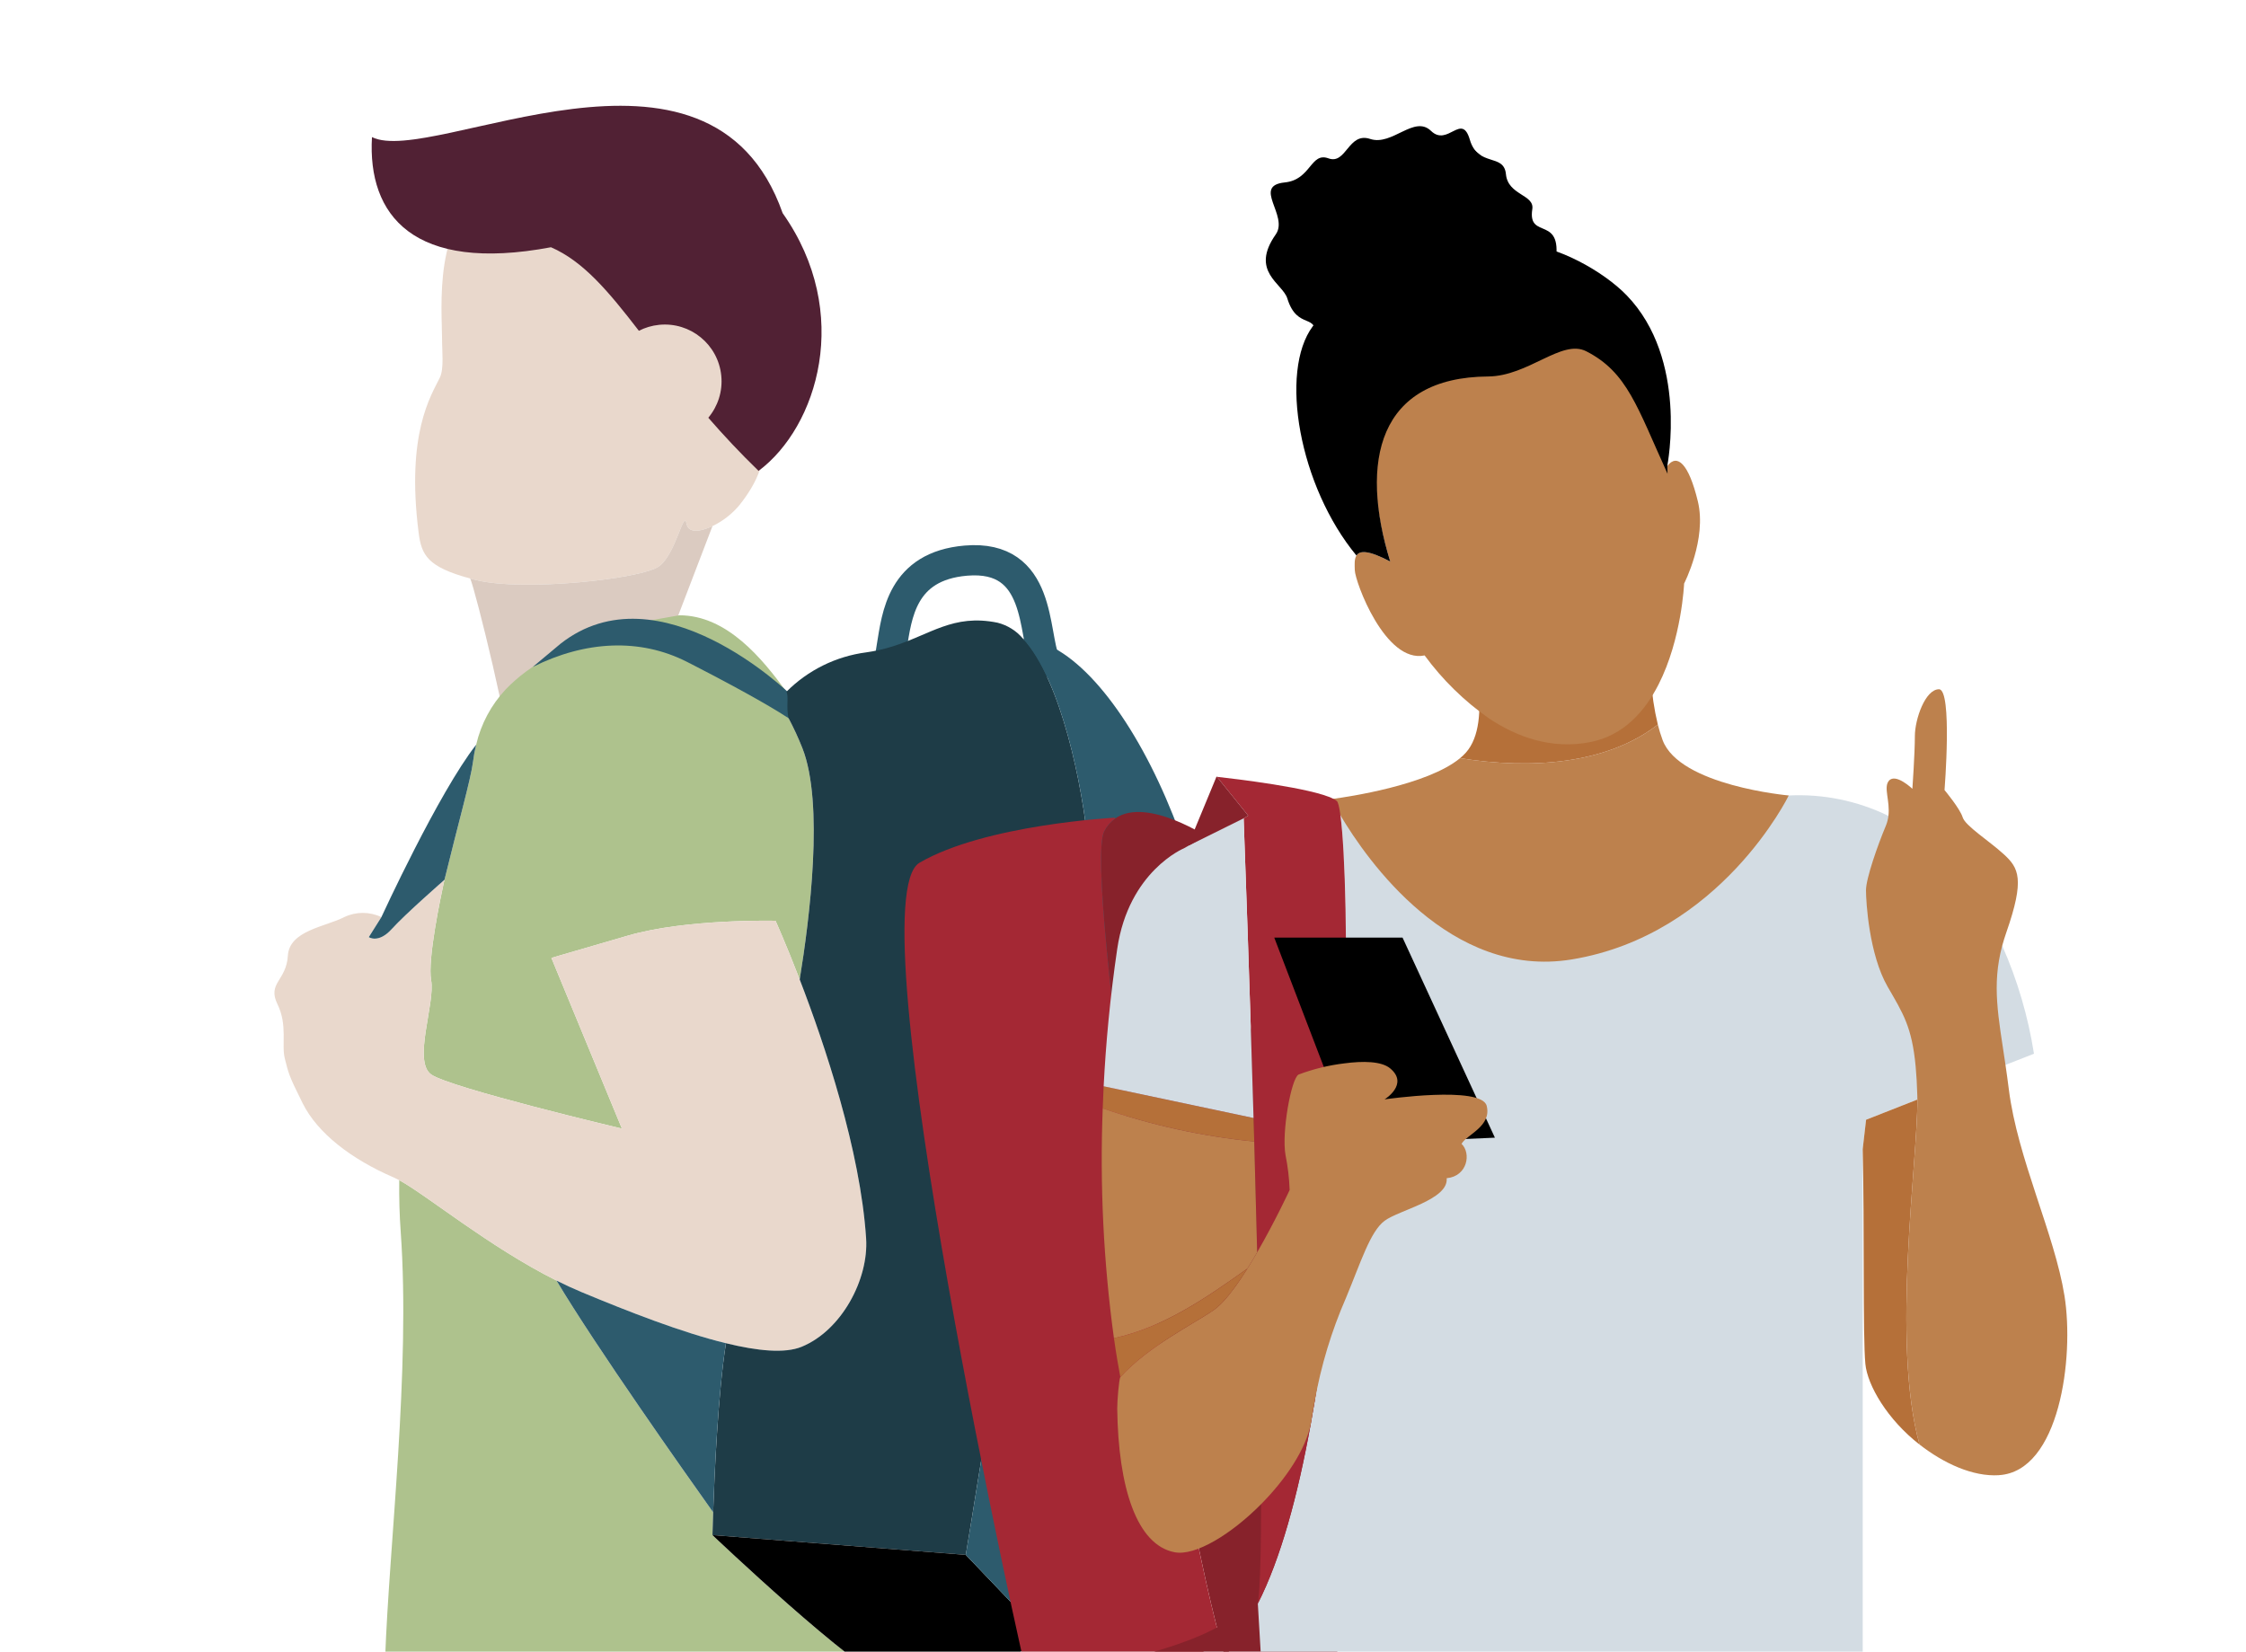 <?xml version="1.0" encoding="utf-8"?>
<!-- Generator: Adobe Illustrator 24.0.3, SVG Export Plug-In . SVG Version: 6.00 Build 0)  -->
<svg version="1.1" id="Layer_1" xmlns="http://www.w3.org/2000/svg" xmlns:xlink="http://www.w3.org/1999/xlink" x="0px" y="0px"
	 width="633.158px" height="465.647px" viewBox="0 0 633.158 465.647" style="enable-background:new 0 0 633.158 465.647;"
	 xml:space="preserve">
<style type="text/css">
	.st0{fill:none;stroke:#2D5B6D;stroke-width:8.523;stroke-linecap:round;stroke-miterlimit:10;}
	.st1{fill:#E9D8CC;}
	.st2{fill:#DBCBC1;}
	.st3{fill:#AEC28D;}
	.st4{fill:#2D5B6D;}
	.st5{fill:#1E3C47;}
	.st6{fill:#87222B;}
	.st7{fill:#A42834;}
	.st8{fill:#BD814D;}
	.st9{fill:#B57039;}
	.st10{fill:#D3DCE3;}
	.st11{fill-rule:evenodd;clip-rule:evenodd;fill:#512134;}
</style>
<g>
	<path id="Stroke_1" class="st0" d="M294.632,186.641c-3.541-8.02-0.817-30.434-22.365-28.582
		c-18.13,1.559-19.419,15.551-20.875,24.255c-0.442,2.62-0.601,4.319-0.601,4.319"/>
	<path id="Fill_3" class="st1" d="M208.363,142.516c4.407-5.465,10.229-15.311,3.64-21.081s-8.674-37.681-12.576-44.07
		s-51.536-23.079-61.101-21.234c-16.471,3.198-13.671,32.28-13.713,39.184c-0.017,3.503,0.606,8.654-0.623,11.159
		c-2.526,5.159-9.526,15.77-5.977,43.697c0.808,6.357,2.494,9.665,14.55,12.931
		c0.472,0.127,0.964,0.258,1.474,0.389c13.337,3.408,46.899-0.279,51.754-3.828
		c4.855-3.549,6.958-16.38,7.78-11.918c0.468,2.534,3.736,2.268,7.282,0.577
		C203.737,146.938,206.297,144.959,208.363,142.516"/>
	<path id="Fill_7_1_" class="st2" d="M186.399,186.037l6.382-16.641l8.07-21.076c-3.546,1.692-6.814,1.959-7.282-0.575
		c-0.822-4.463-2.931,8.366-7.786,11.915s-38.416,7.236-51.756,3.829c-0.509-0.132-1.002-0.265-1.474-0.39
		c1.462,3.224,11.756,45.036,10.925,49.867c4.518-1.193,41.31-23.977,42.057-23.568L186.399,186.037z"/>
	<path id="Fill_9" class="st3" d="M226.165,210.847c6.201,15.585,2.05,48.344-0.728,65.294
		c-3.889-10.077-6.805-16.539-6.805-16.539s-25.109-0.629-41.64,4.184s-21.553,6.278-21.553,6.278l19.879,48.127
		c0,0-48.547-11.508-53.777-15.275c-5.23-3.767,1.189-20.013,0-26.575c-1.055-5.834,2.746-23.695,3.59-27.562
		c0.009-0.05,0.026-0.1,0.035-0.151c0.083-0.376,0.133-0.585,0.133-0.585
		c3.933-16.104,7.404-28.297,8.027-33.153c0.207-1.665,0.512-3.317,0.913-4.947v-0.009
		c1.357-5.841,4.233-11.22,8.336-15.592c3.546-3.67,7.683-6.72,12.236-9.024
		c2.101-1.105,10.36-6.542,13.028-7.421c7.952-1.732,23.669-4.43,23.669-4.43
		c13.495,0,23.432,12.312,30.192,21.562c-1.193,1.857-0.225,6.9,0.595,7.44
		C223.734,205.19,225.026,207.987,226.165,210.847"/>
	<path id="Fill_11" class="st3" d="M251.065,474.085c-9.751-2.813-50.22-41.289-50.22-41.289s0.05-2.452,0.192-6.428
		c-8.068-11.345-32.893-46.474-44.168-65.34c-18.823-9.407-36.5-24.03-44.317-28.298
		c-0.059,4.93,0.066,9.792,0.41,14.546c2.795,39.134-3.275,88.158-4.396,120.432
		c-0.007,0.201-0.011,0.402-0.013,0.603c-0.144,14.413,11.423,26.213,25.836,26.357
		c20.026,0.264,127.341-7.049,126.167-20.889C256.597,474.491,253.219,474.7,251.065,474.085z"/>
	<path id="Fill_13_1_" class="st1" d="M225.956,379.711c11.299-4.604,18.951-19.059,18.203-30.551
		c-1.615-24.911-11.726-54.848-18.723-73.019c-3.89-10.077-6.805-16.539-6.805-16.539s-25.109-0.628-41.64,4.185
		c-16.531,4.813-21.553,6.277-21.553,6.277l19.878,48.126c0,0-48.551-11.508-53.781-15.275
		c-5.23-3.767,1.189-20.013,0-26.575c-1.055-5.834,2.746-23.695,3.59-27.561c0.009-0.051,0.026-0.101,0.035-0.152
		c0.083-0.376,0.133-0.585,0.133-0.585s-11.087,9.675-14.853,13.86c-3.765,4.185-6.486,2.302-6.486,2.302
		l3.558-5.649c-3.309-1.571-7.15-1.571-10.46,0c-5.231,2.72-15.484,3.765-15.902,10.88s-5.86,7.683-2.93,13.676
		c2.93,5.993,1.047,11.433,2.093,15.409c1.046,3.976,0.837,4.185,5.022,12.555
		c4.185,8.37,13.601,15.696,25.737,20.925c0.445,0.192,0.929,0.435,1.474,0.727
		c7.817,4.267,25.494,18.891,44.319,28.299c2.301,1.155,4.621,2.226,6.938,3.196
		c13.188,5.5,28.296,11.417,40.842,14.473C213.601,380.899,221.251,381.627,225.956,379.711"/>
	<path id="Fill_15" class="st4" d="M134.238,209.944c-10.646,13.61-26.717,48.613-26.717,48.613l-3.556,5.649
		c0,0,2.718,1.883,6.485-2.302c3.767-4.185,14.849-13.86,14.849-13.86c3.933-16.104,7.405-28.297,8.028-33.153
		C133.534,213.225,133.838,211.573,134.238,209.944"/>
	<path id="Fill_17" class="st4" d="M223.513,203.315c0,0-0.351-0.269-1.223-0.846
		c-2.629-1.733-9.994-6.286-26.516-14.79c-0.672-0.344-1.347-0.695-2.042-1.046
		c-13.367-6.819-28.743-5.981-43.527,1.386c0.477-0.351,7.147-6.008,7.804-6.525
		c27.775-21.833,64.599,14.078,64.599,14.078L223.513,203.315z"/>
	<path id="Fill_19_1_" class="st5" d="M282.871,369.733c0-4.462,25.947-108.524,23.996-130.286
		c-1.623-18.004-7.817-47.828-18.439-59.346c-1.869-2.242-4.401-3.833-7.232-4.545
		c-12.554-2.558-18.907,3.409-29.801,6.758c-2.347,0.727-4.748,1.264-7.181,1.606
		c-8.528,1.107-16.448,5.013-22.517,11.107c0.697,1.179-0.119,4.443,0.595,7.441
		c1.442,2.721,2.735,5.518,3.875,8.379c6.201,15.585,2.05,48.344-0.728,65.294
		c6.997,18.171,17.104,48.115,18.723,73.019c0.746,11.498-6.905,25.942-18.203,30.549
		c-4.704,1.918-12.355,1.189-21.31-1.012c-2.241,14.296-3.237,36.727-3.611,47.667
		c-0.142,3.976-0.192,6.428-0.192,6.428l71.42,5.575C272.266,438.367,282.871,374.202,282.871,369.733"/>
	<path id="Fill_21" class="st4" d="M204.646,378.697c-12.546-3.054-27.654-8.973-40.842-14.472
		c-2.312-0.971-4.632-2.042-6.933-3.198c11.275,18.866,36.099,53.995,44.164,65.336
		C201.408,415.43,202.411,392.993,204.646,378.697"/>
	<path id="Fill_23" d="M272.265,438.367l-71.42-5.575c0,0,40.469,38.476,50.225,41.289
		c2.159,0.619,5.532,0.41,9.491-0.301c13.881-2.494,34.865-11.141,34.865-11.141L272.265,438.367z"/>
	<path id="Fill_25_1_" class="st4" d="M343.699,327.331c8.791-63.131-22.04-134.846-49.06-145.811h-0.009
		c-1.97-0.83-4.069-1.312-6.204-1.423c10.623,11.518,16.816,41.348,18.446,59.352
		c1.944,21.761-24.005,125.817-24.005,130.286c0,4.469-10.604,68.633-10.604,68.633l23.16,24.272
		c0,0,10.035-3.34,20.364-30.684c10.329-27.344,25.387-86.588,27.906-104.624"/>
</g>
<g>
	<g id="Group_6">
		<g>
			<g id="Group_6-2">
				<path id="Fill_4" class="st6" d="M381.885,456.549c0.157,9.852-20.828,20.832-31.243,21.409
					c-1.625,0.089-3.861-5.435-6.46-14.876c-14.092-51.178-38.749-217.491-32.888-228.726
					c0.725-1.446,1.795-2.69,3.115-3.623c8.977-6.233,26.685,5.648,26.685,5.648S381.251,415.801,381.885,456.549"/>
			</g>
		</g>
	</g>
	<g id="Group_9">
		<g>
			<g id="Group_9-2">
				<path id="Fill_7" class="st7" d="M344.187,463.084c-14.199,8.314-43.925,13.715-51.985,12.8
					c-1.165-0.131-1.878-0.404-2.025-0.811c-1.45-4.056-49.477-221.043-30.96-231.842
					c18.517-10.799,55.039-12.696,55.039-12.696l0.15,0.2c-1.321,0.933-2.391,2.178-3.116,3.623
					c-5.861,11.233,18.797,177.546,32.889,228.726"/>
			</g>
		</g>
	</g>
	<g id="Group_12">
		<g>
			<g id="Group_12-2">
				<path id="Fill_10" class="st6" d="M331.409,482.912c-27.416,3.308-39.211-9.837-39.211-9.837v-2.075
					c8.059,0.914,37.786-4.487,51.985-12.8c2.599,9.441,4.833,14.965,6.46,14.876
					C345.671,478.622,338.817,482.127,331.409,482.912"/>
			</g>
		</g>
	</g>
	<g id="Group_15">
		<g>
			<g id="Group_15-2">
				<path id="Fill_13" class="st8" d="M468.697,208.655c-0.527-1.434-0.977-2.896-1.348-4.378
					c-14.393,11.223-35.887,12.67-55.749,9.477c-9.267,7.663-31.934,10.955-35.726,11.456
					c-0.355,0.05-0.542,0.07-0.542,0.07s0.865,1.752,2.541,4.572l7.917,21.486c0,0,32.438,34.92,73.563,28.894
					c41.124-6.027,44.904-55.961,44.904-55.961S473.484,221.529,468.697,208.655"/>
			</g>
		</g>
	</g>
	<g id="Group_18">
		<g>
			<g id="Group_18-2">
				<path id="Fill_16" class="st9" d="M467.349,204.277c-1.043-4.318-1.691-8.722-1.936-13.157
					c-6.331,6.872-14.982,12.766-26.272,13.246c-9.404,0.392-16.832-4.702-22.441-11.242
					c0.784,7.009,0.457,14.659-3.439,19.041c-0.512,0.572-1.068,1.103-1.661,1.59
					C431.462,216.947,452.956,215.5,467.349,204.277"/>
			</g>
		</g>
	</g>
	<g id="Group_21">
		<g>
			<g id="Group_21-2">
				<path id="Fill_19" class="st8" d="M401.608,184.785c5.028,6.862,11.148,12.852,18.115,17.732
					c7.772,5.187,17.567,8.882,28.653,6.689c9.235-1.829,15.253-8.53,19.165-16.208
					c6.563-12.871,7.218-28.482,7.218-28.482s6.455-12.507,3.869-23.187c-2.586-10.681-5.835-13.54-8.609-9.957l0,0
					c-8.549-18.717-10.886-28.366-22.535-34.298c-10.04-5.112-34.182,1.053-44.385,8.63
					c-10.202,7.577-21.263,20.035-11.185,52.612c-6.246-3.302-8.631-3.093-9.522-1.698
					c-0.662,1.036-0.498,2.725-0.47,4.116C381.985,164.004,390.506,187.112,401.608,184.785"/>
			</g>
		</g>
	</g>
	<g id="Group_24">
		<g>
			<g id="Group_24-2">
				<path id="Fill_22" d="M378.86,96.95c1.362-1.833,2.852-3.567,4.459-5.189
					c10.198-10.249,31.507-19.235,51.473-18.93c-3.542-9.692-15.388-34.983-28.845-34.076
					c-15.827,1.065-34.357,6.475-37.054,18.201C366.998,65.195,372.848,85.671,378.86,96.95"/>
			</g>
		</g>
	</g>
	<g id="Group_27">
		<g>
			<g id="Group_27-2">
				<path id="Fill_25" class="st10" d="M573.384,297.076l-8.026,3.156l-24.838,9.77l-14.46,5.687l-0.954,8.281v159.352
					l-168.785-1.71l-1.733-29.514c6.392-12.539,11.263-30.393,14.919-50.654c0.374-2.067,0.736-4.157,1.084-6.27
					c0.001-0.012,0.003-0.024,0.008-0.035c4.991-30.337,7.462-65.177,8.397-95.338
					c1.011-32.748,0.217-59.978-1.123-69.94c7.445,12.556,30.91,46.275,65.222,40.631
					c42.017-6.915,61.161-46.22,61.161-46.22c9.7-0.487,19.366,1.49,28.096,5.747
					c16.011,7.958,25.983,22.87,32.084,36.614C568.73,276.348,571.739,286.582,573.384,297.076"/>
			</g>
		</g>
	</g>
	<g id="Group_30">
		<g>
			<g id="Group_30-2">
				<path id="Fill_28" class="st7" d="M378.996,299.795c-0.935,30.159-3.406,65.002-8.399,95.338
					c-0.002,0.012-0.002,0.024,0,0.035c-0.348,2.118-0.71,4.208-1.085,6.27
					c-3.657,20.261-8.525,38.122-14.918,50.654c0.151-0.985,0.283-2.304,0.392-3.936
					c0.358-5.225,0.513-13.602,0.522-24.1c0.014-18.832-0.451-44.489-1.1-70.989
					c-0.307-12.646-0.653-25.483-1.02-37.867c-1.163-39.361-2.453-75.1-2.796-84.492l1.283-0.755l-8.82-10.948
					c4.758,0.529,26.823,3.11,32.819,6.204c0.354,0.175,0.688,0.391,0.993,0.643c0.354,0.304,0.695,1.688,1.007,4.002
					C379.213,239.818,380.006,267.049,378.996,299.795"/>
			</g>
		</g>
	</g>
	<g id="Group_33">
		<g>
			<g id="Group_33-2">
				<path id="Fill_31" d="M359.216,264.332h36.164l26.04,56.417l-39.927,1.735L359.216,264.332z"/>
			</g>
		</g>
	</g>
	<g id="Group_36">
		<g>
			<g id="Group_36-2">
				<path id="Fill_34" class="st8" d="M412.017,322.485c2.743,2.602,1.737,9.112-4.194,9.693
					c0.577,6.072-13.453,8.966-17.503,12.004c-4.049,3.038-6.657,11.575-10.87,21.702
					c-4.097,9.368-7.068,19.19-8.852,29.258c-0.004,0.011-0.006,0.023-0.006,0.035
					c-0.327,1.742-0.645,3.586-0.955,5.534c-0.039,0.244-0.081,0.492-0.131,0.741
					c-1.446,7.303-7.172,15.727-14.003,22.619c-8.421,8.49-18.528,14.663-24.356,13.559
					c-10.699-2.025-15.908-18.225-16.196-40.503c-0.027-2.053,0.522-8.49,0.879-8.882
					c7.981-8.775,20.492-14.879,26.317-18.896c3.691-2.546,8.274-9.398,12.256-16.28
					c5.067-8.763,9.154-17.569,9.154-17.569c-0.121-3.305-0.508-6.595-1.159-9.838
					c-1.156-6.365,1.591-21.552,3.665-22.712c4.169-1.568,8.512-2.628,12.935-3.158
					c5.158-0.68,10.434-0.653,12.911,1.425c5.355,4.481-1.592,8.729-1.592,8.729s27.34-3.956,28.788,1.829
					C420.552,317.559,413.471,319.872,412.017,322.485"/>
			</g>
		</g>
	</g>
	<g id="Group_39">
		<g>
			<g id="Group_39-2">
				<path id="Fill_37" class="st9" d="M353.382,315.207l-42.258-8.945c-0.104,2.104-0.189,4.172-0.261,6.217
					c13.824,4.77,28.159,7.907,42.712,9.347c-0.064-2.213-0.131-4.431-0.191-6.62"/>
			</g>
		</g>
	</g>
	<g id="Group_42">
		<g>
			<g id="Group_42-2">
				<path id="Fill_40" class="st8" d="M354.404,353.074c-0.253-10.41-0.538-20.936-0.831-31.246
					c-14.552-1.44-28.886-4.578-42.709-9.348c-0.839,21.652,0.218,43.337,3.16,64.805
					c13.994-3.032,25.986-11.354,37.617-19.629c0.938-1.494,1.864-3.035,2.759-4.582"/>
			</g>
		</g>
	</g>
	<g id="Group_45">
		<g>
			<g id="Group_45-2">
				<path id="Fill_43" class="st9" d="M314.024,377.283c0.662,4.639,1.306,8.331,1.808,10.972
					c7.979-8.788,20.491-14.886,26.315-18.903c2.862-1.974,6.26-6.54,9.495-11.698
					C340.016,365.93,328.017,374.252,314.024,377.283"/>
			</g>
		</g>
	</g>
	<g id="Group_48">
		<g>
			<g id="Group_48-2">
				<path id="Fill_46" class="st10" d="M353.382,315.204l-42.256-8.942c0.61-12.047,1.808-25.033,3.826-38.749
					c3.229-21.944,18.809-28.352,18.809-28.352l16.792-9.511c0.01,0.304,0.025,0.653,0.039,1.061
					C350.936,240.1,352.226,275.84,353.382,315.204"/>
			</g>
		</g>
	</g>
	<g id="Group_51">
		<g>
			<g id="Group_51-2">
				<path id="Fill_49" class="st8" d="M563.511,415.905c-7.389,0.455-15.556-3.332-22.395-8.651
					c-8.023-29.074-0.492-79.842-0.596-97.251c0-0.392-0.01-0.776-0.021-1.138
					c-0.089-3.116-0.245-5.805-0.465-8.165c-1.045-11.233-3.58-15.029-7.902-22.52
					c-5.229-9.065-6.101-23.884-6.101-27.196s3.311-12.727,5.58-18.128c0.38-0.905,0.63-1.86,0.742-2.836
					c0.513-4.28-1.447-8.03,0.131-9.892c1.917-2.266,6.626,2.265,6.626,2.265s0.699-9.937,0.699-14.816
					s2.96-13.254,6.796-13.254s1.567,28.419,1.567,28.419s4.357,5.225,5.106,7.668
					c0.749,2.444,7.445,6.626,11.631,10.461c4.186,3.835,5.927,6.974,0.699,21.966
					c-0.455,1.306-0.841,2.56-1.176,3.788c-2.992,11.193-1.088,19.945,0.922,33.597
					c0.319,2.163,0.637,4.45,0.943,6.889c2.442,19.527,12.901,40.795,15.691,58.226
					c2.79,17.431-1.392,49.513-18.481,50.559"/>
			</g>
		</g>
	</g>
	<g id="Group_54">
		<g>
			<g id="Group_54-2">
				<path id="Fill_52" class="st9" d="M541.115,407.255c-8.977-6.98-14.671-16.61-15.259-22.729
					c-0.751-7.833-0.219-38.866-0.751-60.556l0.954-8.281l14.459-5.687c0.103,17.411-7.427,68.182,0.596,97.253"/>
			</g>
		</g>
	</g>
	<g id="Group_57">
		<g>
			<g id="Group_57-2">
				<path id="Fill_55" class="st6" d="M351.875,229.955l-1.283,0.756l0,0l-15.376,7.624v-0.708l6.923-16.727l0.784-1.907
					l0.051-0.085l0.08,0.099l0,0L351.875,229.955z"/>
			</g>
		</g>
	</g>
	<g id="Group_72">
		<g>
			<g id="Group_72-2">
				<path id="Fill_70" d="M381.885,102.243c-5.989-1.652-12.812,0.55-11.415-6.885
					c1.398-7.435-4.732-1.985-7.563-11.206c-1.306-4.271-10.635-7.576-3.265-18.068
					c3.724-5.306-6.749-13.715,2.548-14.651c7.414-0.746,7.232-8.646,12.305-6.792
					c5.073,1.853,5.576-7.531,11.771-5.466c6.195,2.065,12.409-6.859,17.142-2.271s8.655-5.347,10.946,2.482
					s9.611,3.719,10.175,9.707s8.08,5.717,7.435,9.861c-1.419,9.105,9.216,1.034,6.348,16.076
					c-2.014,10.564-56.434,27.212-56.434,27.212"/>
			</g>
		</g>
	</g>
	<g id="Group_75">
		<g>
			<g id="Group_75-2">
				<path id="Fill_73" d="M382.394,156.621c0.891-1.398,3.277-1.607,9.523,1.698
					c-8.768-28.344-3.32-51.959,27.591-52.177c11.349-0.08,20.744-10.63,27.648-7.115
					c11.65,5.933,14.385,15.819,22.931,34.538c0,0-0.068-2.192-0.065-2.196c0.029-0.392,5.95-30.069-11.437-48.092
					c-6.58-6.818-19.907-14.22-29.389-14.368c-15.068-0.226-49.706,10.475-59.104,23.062
					c-9.574,12.809-3.819,45.193,12.301,64.655"/>
			</g>
		</g>
	</g>
</g>
<path id="Hair" class="st11" d="M155.326,69.707c9.126,3.969,16.184,12.411,24.777,23.552
	c1.732-0.889,3.657-1.475,5.712-1.681c8.793-0.881,16.635,5.534,17.515,14.327c0.447,4.464-0.986,8.682-3.656,11.87
	c4.205,4.831,8.877,9.849,14.17,14.98c16.594-12.36,26.633-44.546,6.792-72.66
	c-20.482-58.243-98.954-12.96-115.774-21.445C103.576,60.658,116.472,77.009,155.326,69.707z"/>
<g>
</g>
<g>
</g>
<g>
</g>
<g>
</g>
<g>
</g>
<g>
</g>
</svg>
